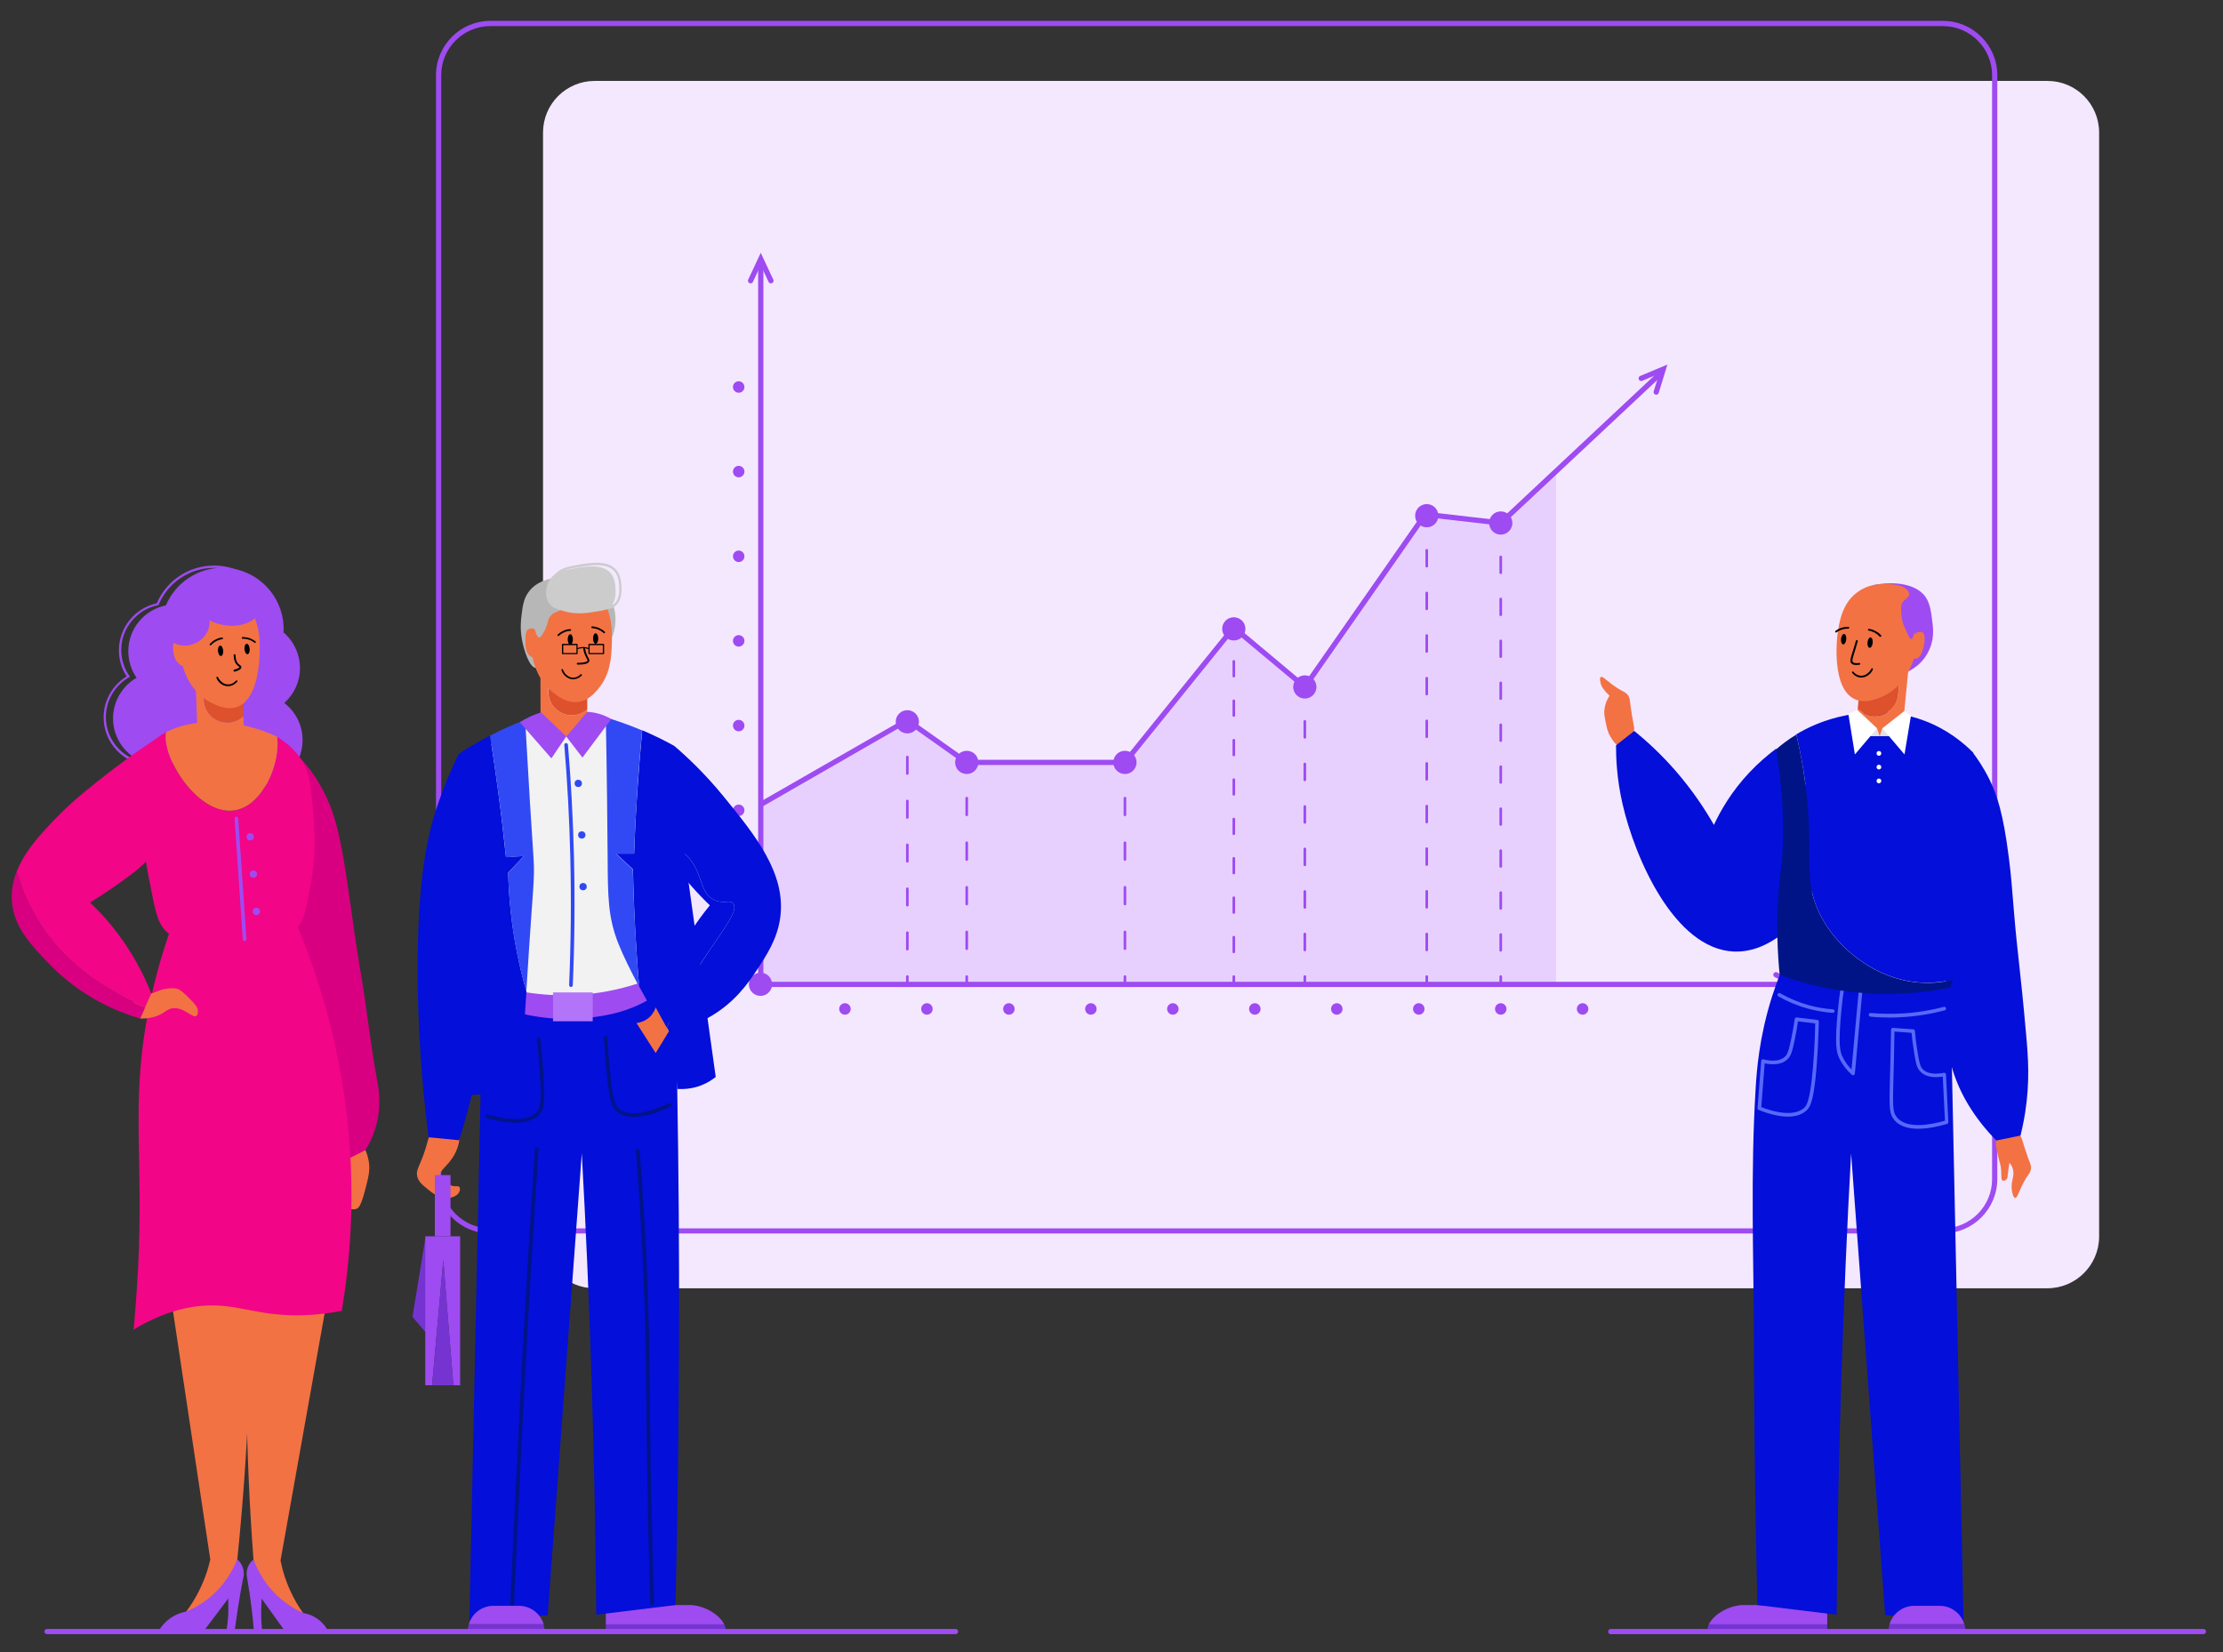 <?xml version="1.0" encoding="utf-8"?>
<!-- Generator: Adobe Illustrator 25.2.1, SVG Export Plug-In . SVG Version: 6.00 Build 0)  -->
<svg version="1.1" id="Слой_1" xmlns="http://www.w3.org/2000/svg" xmlns:xlink="http://www.w3.org/1999/xlink" x="0px" y="0px"
	 viewBox="0 0 1703 1266" style="enable-background:new 0 0 1703 1266;" xml:space="preserve">
<rect x="0" y="0" width="1703" height="1266" fill="#333333" stroke="none"/>
<style type="text/css">
	.st0{clip-path:url(#SVGID_2_);fill:#F4E8FF;}
	.st1{clip-path:url(#SVGID_2_);fill:#FFFFFF;}
	.st2{fill:#9E4BF2;}
	.st3{fill:#FFFFFF;}
	.st4{fill:#040FD9;}
	.st5{fill:#FF4440;}
	.st6{fill:#FFB140;}
	.st7{fill:#00B261;}
	.st8{fill:#7534D1;}
	.st9{fill:#001487;}
	.st10{fill:#F2F2F2;}
	.st11{fill:#DDDDDD;}
	.st12{fill:#F27244;}
	.st13{fill:#DD512C;}
	.st14{enable-background:new    ;}
	.st15{fill:#592AB5;}
	.st16{clip-path:url(#SVGID_4_);}
	.st17{fill:#F20587;}
	.st18{fill:#C1007C;}
	.st19{fill:#5868F9;}
	.st20{fill:#D80081;}
	.st21{fill:#B275F9;}
	.st22{fill:#D3D3D3;}
	.st23{fill:#3149F4;}
	.st24{fill:#E2E2E2;}
	.st25{fill:#F4E8FF;}
	.st26{fill:none;}
	.st27{fill:#E4D2F9;}
	.st28{fill:#AE6BFC;}
	.st29{fill:#CCCCCC;}
	.st30{clip-path:url(#SVGID_6_);}
	.st31{clip-path:url(#SVGID_8_);}
	.st32{clip-path:url(#SVGID_10_);}
	.st33{clip-path:url(#SVGID_12_);}
	.st34{clip-path:url(#SVGID_14_);}
	.st35{clip-path:url(#SVGID_16_);}
	.st36{clip-path:url(#SVGID_18_);}
	.st37{clip-path:url(#SVGID_20_);}
	.st38{clip-path:url(#SVGID_22_);}
	.st39{fill:none;stroke:#9E4BF2;stroke-width:4;stroke-linecap:round;stroke-miterlimit:10;}
	.st40{opacity:0.15;fill:#9E4BF2;}
	.st41{fill:#B7B7B7;}
</style>
<g id="_x31__-_Scene">
	<g id="board">
		<g>
			<path class="st25" d="M1568.4,987H455.6c-21.9,0-39.6-17.7-39.6-39.6V101.6c0-21.9,17.7-39.6,39.6-39.6h1112.9
				c21.9,0,39.6,17.7,39.6,39.6v845.9C1608,969.3,1590.3,987,1568.4,987z"/>
			<path class="st2" d="M1488.4,945H375.6c-22.9,0-41.6-18.7-41.6-41.6V57.6c0-22.9,18.7-41.6,41.6-41.6h1112.9
				c22.9,0,41.6,18.7,41.6,41.6v845.9C1530,926.3,1511.3,945,1488.4,945z M375.6,20C354.9,20,338,36.9,338,57.6v845.9
				c0,20.7,16.9,37.6,37.6,37.6h1112.9c20.7,0,37.6-16.9,37.6-37.6V57.6c0-20.7-16.9-37.6-37.6-37.6H375.6z"/>
		</g>
		<g>
			<polygon class="st2" points="1373.1,756.2 580.8,756.2 580.8,198.4 584.8,198.4 584.8,752.2 1373.1,752.2 			"/>
			<polyline class="st39" points="575,215.1 582.8,198.4 590.6,215.1 			"/>
			<polyline class="st39" points="1360.5,746.8 1377,754.9 1360.2,762.3 			"/>
			<polyline class="st39" points="1257.3,289.9 1274.2,282.8 1268.8,300.4 			"/>
			<polygon class="st2" points="583.8,618.1 581.8,614.6 695.2,549.5 741.3,582.1 860.8,582.1 944.9,477.9 999.2,523.4 
				1090.9,391.9 1149,398.6 1270.6,284.7 1273.3,287.7 1150.4,402.8 1092.8,396.2 1000,529.2 945.4,483.6 862.7,586.1 740,586.1 
				694.9,554.2 			"/>
			<path class="st40" d="M582.8,616.3c37.4-21.5,74.8-43,112.3-64.5l45.6,32.2h121.2l83.4-103.4l54.5,45.6
				c30.8-44.1,61.5-88.2,92.3-132.3c19.3,2.2,38.5,4.4,57.8,6.7c14.1-13,28.2-25.9,42.2-38.9c0,130.8,0,261.6,0,392.4
				c-203,0-406.1,0-609.1,0C582.8,708.2,582.8,662.3,582.8,616.3z"/>
			<circle class="st2" cx="695.1" cy="553" r="8.9"/>
			<circle class="st2" cx="740.6" cy="584.1" r="8.9"/>
			<circle class="st2" cx="582.6" cy="754.1" r="8.9"/>
			<g>
				<circle class="st2" cx="565.9" cy="685.6" r="4.4"/>
				<circle class="st2" cx="565.9" cy="620.8" r="4.4"/>
				<circle class="st2" cx="565.9" cy="555.9" r="4.4"/>
				<circle class="st2" cx="565.9" cy="491" r="4.4"/>
				<circle class="st2" cx="565.9" cy="426.2" r="4.4"/>
				<circle class="st2" cx="565.9" cy="361.3" r="4.4"/>
				<circle class="st2" cx="565.9" cy="296.5" r="4.4"/>
			</g>
			<g>
				<circle class="st2" cx="1024.1" cy="773" r="4.4"/>
				<circle class="st2" cx="1086.9" cy="773" r="4.4"/>
				<circle class="st2" cx="1149.7" cy="773" r="4.4"/>
				<circle class="st2" cx="1212.4" cy="773" r="4.4"/>
				<circle class="st2" cx="961.3" cy="773" r="4.4"/>
				<circle class="st2" cx="898.5" cy="773" r="4.4"/>
				<circle class="st2" cx="835.7" cy="773" r="4.4"/>
				<circle class="st2" cx="772.9" cy="773" r="4.4"/>
				<circle class="st2" cx="710.1" cy="773" r="4.4"/>
				<circle class="st2" cx="647.3" cy="773" r="4.4"/>
			</g>
			<circle class="st2" cx="861.8" cy="584.1" r="8.9"/>
			<circle class="st2" cx="945.2" cy="481.8" r="8.9"/>
			<circle class="st2" cx="999.6" cy="526.3" r="8.9"/>
			<circle class="st2" cx="1093" cy="395.1" r="8.9"/>
			<circle class="st2" cx="1149.7" cy="400.7" r="8.9"/>
			<g>
				<path class="st2" d="M695.1,560c-0.6,0-1-0.4-1-1v-6c0-0.6,0.4-1,1-1s1,0.4,1,1v6C696.1,559.5,695.6,560,695.1,560z"/>
				<path class="st2" d="M695.1,728.2c-0.6,0-1-0.4-1-1v-12.6c0-0.6,0.4-1,1-1s1,0.4,1,1v12.6C696.1,727.7,695.6,728.2,695.1,728.2z
					 M695.1,694.5c-0.6,0-1-0.4-1-1v-12.6c0-0.6,0.4-1,1-1s1,0.4,1,1v12.6C696.1,694.1,695.6,694.5,695.1,694.5z M695.1,660.9
					c-0.6,0-1-0.4-1-1v-12.6c0-0.6,0.4-1,1-1s1,0.4,1,1v12.6C696.1,660.4,695.6,660.9,695.1,660.9z M695.1,627.3c-0.6,0-1-0.4-1-1
					v-12.6c0-0.6,0.4-1,1-1s1,0.4,1,1v12.6C696.1,626.8,695.6,627.3,695.1,627.3z M695.1,593.6c-0.6,0-1-0.4-1-1V580
					c0-0.6,0.4-1,1-1s1,0.4,1,1v12.6C696.1,593.2,695.6,593.6,695.1,593.6z"/>
				<path class="st2" d="M695.1,755.2c-0.6,0-1-0.4-1-1v-6c0-0.6,0.4-1,1-1s1,0.4,1,1v6C696.1,754.7,695.6,755.2,695.1,755.2z"/>
			</g>
			<g>
				<path class="st2" d="M740.6,591.1c-0.6,0-1-0.4-1-1v-6c0-0.6,0.4-1,1-1s1,0.4,1,1v6C741.6,590.7,741.2,591.1,740.6,591.1z"/>
				<path class="st2" d="M740.6,727.8c-0.6,0-1-0.4-1-1V714c0-0.6,0.4-1,1-1s1,0.4,1,1v12.8C741.6,727.4,741.2,727.8,740.6,727.8z
					 M740.6,693.6c-0.6,0-1-0.4-1-1v-12.8c0-0.6,0.4-1,1-1s1,0.4,1,1v12.8C741.6,693.2,741.2,693.6,740.6,693.6z M740.6,659.5
					c-0.6,0-1-0.4-1-1v-12.8c0-0.6,0.4-1,1-1s1,0.4,1,1v12.8C741.6,659,741.2,659.5,740.6,659.5z M740.6,625.3c-0.6,0-1-0.4-1-1
					v-12.8c0-0.6,0.4-1,1-1s1,0.4,1,1v12.8C741.6,624.8,741.2,625.3,740.6,625.3z"/>
				<path class="st2" d="M740.6,755.2c-0.6,0-1-0.4-1-1v-6c0-0.6,0.4-1,1-1s1,0.4,1,1v6C741.6,754.7,741.2,755.2,740.6,755.2z"/>
			</g>
			<g>
				<path class="st2" d="M861.8,591.1c-0.6,0-1-0.4-1-1v-6c0-0.6,0.4-1,1-1s1,0.4,1,1v6C862.8,590.7,862.3,591.1,861.8,591.1z"/>
				<path class="st2" d="M861.8,727.8c-0.6,0-1-0.4-1-1V714c0-0.6,0.4-1,1-1s1,0.4,1,1v12.8C862.8,727.4,862.3,727.8,861.8,727.8z
					 M861.8,693.6c-0.6,0-1-0.4-1-1v-12.8c0-0.6,0.4-1,1-1s1,0.4,1,1v12.8C862.8,693.2,862.3,693.6,861.8,693.6z M861.8,659.5
					c-0.6,0-1-0.4-1-1v-12.8c0-0.6,0.4-1,1-1s1,0.4,1,1v12.8C862.8,659,862.3,659.5,861.8,659.5z M861.8,625.3c-0.6,0-1-0.4-1-1
					v-12.8c0-0.6,0.4-1,1-1s1,0.4,1,1v12.8C862.8,624.8,862.3,625.3,861.8,625.3z"/>
				<path class="st2" d="M861.8,755.2c-0.6,0-1-0.4-1-1v-6c0-0.6,0.4-1,1-1s1,0.4,1,1v6C862.8,754.7,862.3,755.2,861.8,755.2z"/>
			</g>
			<g>
				<path class="st2" d="M945.2,488.8c-0.6,0-1-0.4-1-1v-6c0-0.6,0.4-1,1-1s1,0.4,1,1v6C946.2,488.4,945.7,488.8,945.2,488.8z"/>
				<path class="st2" d="M945.2,730.3c-0.6,0-1-0.4-1-1V718c0-0.6,0.4-1,1-1s1,0.4,1,1v11.3C946.2,729.9,945.7,730.3,945.2,730.3z
					 M945.2,700.1c-0.6,0-1-0.4-1-1v-11.3c0-0.6,0.4-1,1-1s1,0.4,1,1v11.3C946.2,699.7,945.7,700.1,945.2,700.1z M945.2,669.9
					c-0.6,0-1-0.4-1-1v-11.3c0-0.6,0.4-1,1-1s1,0.4,1,1v11.3C946.2,669.5,945.7,669.9,945.2,669.9z M945.2,639.8c-0.6,0-1-0.4-1-1
					v-11.3c0-0.6,0.4-1,1-1s1,0.4,1,1v11.3C946.2,639.3,945.7,639.8,945.2,639.8z M945.2,609.6c-0.6,0-1-0.4-1-1v-11.3
					c0-0.6,0.4-1,1-1s1,0.4,1,1v11.3C946.2,609.1,945.7,609.6,945.2,609.6z M945.2,579.4c-0.6,0-1-0.4-1-1v-11.3c0-0.6,0.4-1,1-1
					s1,0.4,1,1v11.3C946.2,578.9,945.7,579.4,945.2,579.4z M945.2,549.2c-0.6,0-1-0.4-1-1v-11.3c0-0.6,0.4-1,1-1s1,0.4,1,1v11.3
					C946.2,548.8,945.7,549.2,945.2,549.2z M945.2,519c-0.6,0-1-0.4-1-1v-11.3c0-0.6,0.4-1,1-1s1,0.4,1,1V518
					C946.2,518.6,945.7,519,945.2,519z"/>
				<path class="st2" d="M945.2,755.2c-0.6,0-1-0.4-1-1v-6c0-0.6,0.4-1,1-1s1,0.4,1,1v6C946.2,754.7,945.7,755.2,945.2,755.2z"/>
			</g>
			<g>
				<path class="st2" d="M999.6,533.3c-0.6,0-1-0.4-1-1v-6c0-0.6,0.4-1,1-1s1,0.4,1,1v6C1000.6,532.9,1000.2,533.3,999.6,533.3z"/>
				<path class="st2" d="M999.6,728.8c-0.6,0-1-0.4-1-1v-12.2c0-0.6,0.4-1,1-1s1,0.4,1,1v12.2
					C1000.6,728.4,1000.2,728.8,999.6,728.8z M999.6,696.2c-0.6,0-1-0.4-1-1V683c0-0.6,0.4-1,1-1s1,0.4,1,1v12.2
					C1000.6,695.8,1000.2,696.2,999.6,696.2z M999.6,663.6c-0.6,0-1-0.4-1-1v-12.2c0-0.6,0.4-1,1-1s1,0.4,1,1v12.2
					C1000.6,663.2,1000.2,663.6,999.6,663.6z M999.6,631.1c-0.6,0-1-0.4-1-1v-12.2c0-0.6,0.4-1,1-1s1,0.4,1,1v12.2
					C1000.6,630.6,1000.2,631.1,999.6,631.1z M999.6,598.5c-0.6,0-1-0.4-1-1v-12.2c0-0.6,0.4-1,1-1s1,0.4,1,1v12.2
					C1000.6,598,1000.2,598.5,999.6,598.5z M999.6,565.9c-0.6,0-1-0.4-1-1v-12.2c0-0.6,0.4-1,1-1s1,0.4,1,1v12.2
					C1000.6,565.4,1000.2,565.9,999.6,565.9z"/>
				<path class="st2" d="M999.6,755.2c-0.6,0-1-0.4-1-1v-6c0-0.6,0.4-1,1-1s1,0.4,1,1v6C1000.6,754.7,1000.2,755.2,999.6,755.2z"/>
			</g>
			<g>
				<path class="st2" d="M1093,402.1c-0.6,0-1-0.4-1-1v-6c0-0.6,0.4-1,1-1s1,0.4,1,1v6C1094,401.7,1093.5,402.1,1093,402.1z"/>
				<path class="st2" d="M1093,728.8c-0.6,0-1-0.4-1-1v-12.2c0-0.6,0.4-1,1-1s1,0.4,1,1v12.2C1094,728.3,1093.5,728.8,1093,728.8z
					 M1093,696.1c-0.6,0-1-0.4-1-1v-12.2c0-0.6,0.4-1,1-1s1,0.4,1,1v12.2C1094,695.7,1093.5,696.1,1093,696.1z M1093,663.4
					c-0.6,0-1-0.4-1-1v-12.2c0-0.6,0.4-1,1-1s1,0.4,1,1v12.2C1094,663,1093.5,663.4,1093,663.4z M1093,630.8c-0.6,0-1-0.4-1-1v-12.2
					c0-0.6,0.4-1,1-1s1,0.4,1,1v12.2C1094,630.3,1093.5,630.8,1093,630.8z M1093,598.1c-0.6,0-1-0.4-1-1v-12.2c0-0.6,0.4-1,1-1
					s1,0.4,1,1v12.2C1094,597.7,1093.5,598.1,1093,598.1z M1093,565.5c-0.6,0-1-0.4-1-1v-12.2c0-0.6,0.4-1,1-1s1,0.4,1,1v12.2
					C1094,565,1093.5,565.5,1093,565.5z M1093,532.8c-0.6,0-1-0.4-1-1v-12.2c0-0.6,0.4-1,1-1s1,0.4,1,1v12.2
					C1094,532.3,1093.5,532.8,1093,532.8z M1093,500.1c-0.6,0-1-0.4-1-1v-12.2c0-0.6,0.4-1,1-1s1,0.4,1,1v12.2
					C1094,499.7,1093.5,500.1,1093,500.1z M1093,467.5c-0.6,0-1-0.4-1-1v-12.2c0-0.6,0.4-1,1-1s1,0.4,1,1v12.2
					C1094,467,1093.5,467.5,1093,467.5z M1093,434.8c-0.6,0-1-0.4-1-1v-12.2c0-0.6,0.4-1,1-1s1,0.4,1,1v12.2
					C1094,434.4,1093.5,434.8,1093,434.8z"/>
				<path class="st2" d="M1093,755.2c-0.6,0-1-0.4-1-1v-6c0-0.6,0.4-1,1-1s1,0.4,1,1v6C1094,754.7,1093.5,755.2,1093,755.2z"/>
			</g>
			<g>
				<path class="st2" d="M1149.7,407.7c-0.6,0-1-0.4-1-1v-6c0-0.6,0.4-1,1-1s1,0.4,1,1v6C1150.7,407.3,1150.2,407.7,1149.7,407.7z"
					/>
				<path class="st2" d="M1149.7,729.1c-0.6,0-1-0.4-1-1V716c0-0.6,0.4-1,1-1s1,0.4,1,1v12.1
					C1150.7,728.6,1150.2,729.1,1149.7,729.1z M1149.7,697c-0.6,0-1-0.4-1-1v-12.1c0-0.6,0.4-1,1-1s1,0.4,1,1V696
					C1150.7,696.5,1150.2,697,1149.7,697z M1149.7,664.8c-0.6,0-1-0.4-1-1v-12.1c0-0.6,0.4-1,1-1s1,0.4,1,1v12.1
					C1150.7,664.4,1150.2,664.8,1149.7,664.8z M1149.7,632.7c-0.6,0-1-0.4-1-1v-12.1c0-0.6,0.4-1,1-1s1,0.4,1,1v12.1
					C1150.7,632.2,1150.2,632.7,1149.7,632.7z M1149.7,600.5c-0.6,0-1-0.4-1-1v-12.1c0-0.6,0.4-1,1-1s1,0.4,1,1v12.1
					C1150.7,600.1,1150.2,600.5,1149.7,600.5z M1149.7,568.4c-0.6,0-1-0.4-1-1v-12.1c0-0.6,0.4-1,1-1s1,0.4,1,1v12.1
					C1150.7,567.9,1150.2,568.4,1149.7,568.4z M1149.7,536.3c-0.6,0-1-0.4-1-1v-12.1c0-0.6,0.4-1,1-1s1,0.4,1,1v12.1
					C1150.7,535.8,1150.2,536.3,1149.7,536.3z M1149.7,504.1c-0.6,0-1-0.4-1-1v-12.1c0-0.6,0.4-1,1-1s1,0.4,1,1v12.1
					C1150.7,503.7,1150.2,504.1,1149.7,504.1z M1149.7,472c-0.6,0-1-0.4-1-1v-12.1c0-0.6,0.4-1,1-1s1,0.4,1,1V471
					C1150.7,471.5,1150.2,472,1149.7,472z M1149.7,439.8c-0.6,0-1-0.4-1-1v-12.1c0-0.6,0.4-1,1-1s1,0.4,1,1v12.1
					C1150.7,439.4,1150.2,439.8,1149.7,439.8z"/>
				<path class="st2" d="M1149.7,755.2c-0.6,0-1-0.4-1-1v-6c0-0.6,0.4-1,1-1s1,0.4,1,1v6C1150.7,754.7,1150.2,755.2,1149.7,755.2z"
					/>
			</g>
		</g>
	</g>
	<g id="_x32__2_">
		<path class="st12" d="M280,881.2c0.9,2.1,2,5.3,2.6,9.2c1,6.6-0.4,11.8-3.1,22.1c-3,11.3-4.7,13.1-6.6,13.7c-2,0.7-4.5,0.3-6.4-1
			c-8.2-5.6,1.7-23.3-3.1-39.6c-0.3-1-1-3.1,0.1-4.6C265.7,877.6,274.3,879.5,280,881.2z"/>
		<path class="st2" d="M104.6,519.3c-4-5.9-6.4-13.1-6.3-20.8c0.2-17.2,12.5-31.4,28.8-34.7c7.2-17.1,24.2-29,43.9-28.8
			c25.9,0.4,46.6,21.7,46.3,47.6c0,0.6,0,1.2-0.1,1.9c7.8,6.7,12.7,16.7,12.6,27.8c-0.1,10.5-4.8,19.8-12,26.3
			c8.7,6.7,14.2,17.2,14,29c-0.3,19.8-16.6,35.7-36.4,35.4c-13.9-0.2-25.8-8.2-31.6-19.8c-6.6-0.2-12.8-2.2-18-5.5
			c-6.4,5.5-14.7,8.7-23.8,8.6c-19.8-0.3-35.7-16.6-35.4-36.4C86.8,536.8,94,525.4,104.6,519.3z"/>
		<path class="st2" d="M189.5,603c20.1,0,36.5-16.2,36.8-36.3c0.2-11.4-4.8-21.9-13.5-29c7.2-6.8,11.4-16.3,11.5-26.2
			c0.1-10.8-4.4-21-12.5-28.2c0-0.5,0-1,0.1-1.5c0.2-12.8-4.6-24.9-13.6-34c-8.9-9.2-20.9-14.3-33.6-14.5
			c-19.5-0.3-36.9,11.1-44.6,28.9c-16.6,3.6-28.8,18.4-29,35.5c-0.1,7.3,1.9,14.4,5.9,20.5c-10.7,6.6-17.5,18.3-17.6,30.9
			c-0.3,20.3,16,37,36.3,37.3c0.2,0,0.3,0,0.5,0c8.5,0,16.8-3,23.4-8.4c5.2,3.2,11.2,5,17.4,5.2c6.3,12,18.6,19.6,32.1,19.8
			C189.2,603,189.3,603,189.5,603z M164,435.1c0.2,0,0.4,0,0.6,0c12.3,0.2,23.8,5.1,32.4,13.9c8.6,8.8,13.2,20.4,13,32.7
			c0,0.6,0,1.2-0.1,1.8l0,0.5l0.3,0.3c7.9,6.8,12.4,16.6,12.2,27.1c-0.1,9.8-4.4,19.1-11.7,25.6l-0.8,0.7l0.9,0.7
			c8.8,6.8,13.8,17.1,13.7,28.2c-0.3,19.1-15.9,34.5-35,34.5c-0.2,0-0.3,0-0.5,0c-13.1-0.2-24.9-7.6-30.8-19.3l-0.2-0.5l-0.5,0
			c-6.3-0.2-12.3-2-17.6-5.3l-0.6-0.4l-0.5,0.4c-6.5,5.5-14.7,8.5-23.2,8.4c-19.3-0.3-34.8-16.2-34.5-35.5
			c0.2-12.3,6.9-23.7,17.6-29.9l0.9-0.5l-0.6-0.8c-4.1-6-6.2-13-6.1-20.2c0.2-16.3,12-30.6,28-33.8l0.5-0.1l0.2-0.4
			C128.8,446.1,145.4,435.1,164,435.1z"/>
		<g>
			<g>
				<path class="st12" d="M131.6,998.4c9.8,65.5,19.7,131,29.5,196.5c-1.7,7.5-4.8,17.1-10.5,27.5c-3.5,6.4-7.3,11.7-10.8,16
					c5.3-1.4,20.4-6.1,31.6-20.7c6.7-8.7,9.3-17.5,10.4-22.9c4.3-42.3,7.6-87.2,9.2-134.3c1-28.5,1.3-56.1,1.1-82.8
					C171.9,984.5,151.8,991.4,131.6,998.4z"/>
				<path class="st2" d="M181.8,1194.7c-3,7.3-9.6,20.5-23.4,31c-5.6,4.2-11.1,7.1-15.8,9c-3,0.6-9.2,2.2-14.8,7.2
					c-3.3,2.9-5.3,5.9-6.6,8.2c11.5,0,23.1-0.1,34.6-0.1c10.1-13.5,20.3-26.9,30.4-40.4c0.4-1.3,1.4-5.6-0.8-10.1
					C184.3,1197.1,182.8,1195.6,181.8,1194.7z"/>
				<path class="st2" d="M186.2,1209.5c-1.4,7.4-2.8,15.1-4,23c-0.9,5.9-1.7,11.8-2.5,17.5c-2.1,0-4.3,0-6.4,0c1-5,1.3-9.1,1.5-12
					c0.2-3.6,0.1-5.3,0.1-7.4c0-9.7-0.4-10.3,0.2-12C175.9,1215.9,178.4,1212.3,186.2,1209.5z"/>
			</g>
			<g>
				<path class="st12" d="M249.8,1000c-11.6,65.2-23.3,130.4-34.9,195.6c1.5,7.5,4.3,17.3,9.7,27.7c3.3,6.5,7,11.9,10.4,16.3
					c-5.3-1.5-20.2-6.7-31-21.6c-6.4-8.9-8.8-17.8-9.8-23.1c-3.2-42.5-5.2-87.4-5.5-134.5c-0.2-28.5,0.2-56.1,1.1-82.8
					C209.8,985,229.8,992.5,249.8,1000z"/>
				<path class="st2" d="M194.2,1194.8c2.8,7.4,9,20.7,22.6,31.6c5.5,4.4,10.9,7.4,15.5,9.4c2.9,0.5,9.3,2.1,14.6,7.6
					c2.2,2.2,3.6,4.6,4.6,6.4c-11,0-22.1,0-33.1,0c-9.7-13.5-19.3-26.9-29-40.4c-0.3-1.3-1.2-5.7,1.1-10.1
					C191.6,1197.2,193.1,1195.7,194.2,1194.8z"/>
				<path class="st2" d="M189.4,1209.5c1.3,7.3,2.4,15,3.4,23.1c0.7,5.9,1.3,11.7,1.7,17.3c2.1,0,4.3,0,6.4,0
					c-0.6-4.8-0.8-8.8-0.8-11.7c-0.1-3.7,0.1-5.6,0.1-7.4c0.3-9.7,0.7-10.2,0.2-12C199.5,1216.2,197.2,1212.6,189.4,1209.5z"/>
			</g>
		</g>
		<path class="st20" d="M228,578.6c3.3,3.4,8.4,9,13.6,16.8c0.3,0.5,7.7,11.7,12.5,25c10.3,28.2,14.3,79.3,22.2,124.6
			c4.8,27.6,7.5,55.5,12.7,83c0.9,5,3.4,17.8-0.5,33.1c-2.2,8.9-5.8,15.7-8.6,20.1c-5.2,2.6-10.4,5.2-15.6,7.9
			c-2.8-3.9-6.8-9.9-11-17.5c-32.7-58.7-24.5-118.1-34.5-161.5c-0.7-3.1-3.3-14.1-4.8-29.3c-0.5-5.1-0.9-10.7-1-16.8
			C212.3,627.7,220.7,598,228,578.6z"/>
		<path class="st17" d="M129.5,715.3c-13.1,38.1-18.2,69.4-20.6,89.9c-7.1,62.4,2.9,102.6-5.5,201.5c-0.4,5.2-0.8,9.4-1.1,12
			c26.8-16.2,48.5-19.1,63.8-18.5c20.8,0.8,35.9,8.5,67.1,7.4c12-0.4,21.9-2,28.6-3.3c6.1-35.9,10.6-85,4.7-142.6
			c-6.5-64.1-23.5-115.8-38.4-151.5C195.2,711.9,162.3,713.6,129.5,715.3z"/>
		<g>
			<path class="st17" d="M106.1,591.8c0.9-8.9,4.7-15.2,5.5-16.6c4.5-7.4,10.8-11.7,15.7-14.3c-4,19.1,24.9,64.9,52.9,59.9
				c21.3-3.8,34.7-35.7,32.2-56.1c0,0,0,0,0-0.1c1,0.6,1.9,1.2,2.9,1.9c3.9,2.7,10.9,7.7,16.3,16.8c4.9,8.3,6.1,16,7,25
				c2.4,23.5,4.5,43.3-1,71.8c-3.2,16.7-4.8,25.1-9.6,30.2c-10.8,11.5-28.4,11.4-63.7,11.1c-25.7-0.2-31.3-3.2-34.9-6
				c-8.2-6.4-10.1-15.2-14.2-37c0,0-8.1-35.5-9.4-81C105.9,596.3,105.8,594.3,106.1,591.8z"/>
			<path class="st12" d="M180.2,620.8c-28,5-56.9-40.8-52.9-59.9c1.8-0.9,4.3-2.1,7.3-3.2c0,0,4.7-1.7,10.1-2.8
				c14.2-2.8,30.2-1.1,30.2-1.1c15.4,1.7,28.1,6.3,37.4,10.6c0,0,0,0,0,0.1C214.9,585,201.5,617,180.2,620.8z"/>
		</g>
		<path class="st12" d="M115.9,761.1c5.3-1.4,6.1-2.8,11.1-3.5c3.2-0.5,6-0.9,9.2,0.1c2.4,0.8,5,3.3,10,8.4c4,4,5.3,5.9,5.4,8.4
			c0,1.1,0.1,2.8-1,3.7c-2.9,2.4-8.9-6.2-17.4-5.8c-6.1,0.3-7.2,5-16.7,7.1c-3.8,0.9-7,0.9-9.2,0.8c-6.2-10.5-5.9-14.8-4.4-16.6
			C104.8,761.5,107.8,763.4,115.9,761.1z"/>
		<path class="st2" d="M187.4,721.1C187.4,721.1,187.5,721.1,187.4,721.1c0.9-0.1,1.4-0.7,1.4-1.5l-6.3-92.6
			c-0.1-0.8-0.7-1.3-1.5-1.3c-0.8,0.1-1.3,0.7-1.3,1.5l6.3,92.6C186.1,720.6,186.7,721.1,187.4,721.1z"/>
		<circle class="st2" cx="191.7" cy="641.1" r="2.8"/>
		<circle class="st2" cx="194.1" cy="669.7" r="2.8"/>
		<circle class="st2" cx="196.4" cy="698.3" r="2.8"/>
		<g>
			<path class="st17" d="M29.7,706.1c-8.9-14.3-14-27.9-16.9-38.4c4.2-10.7,11.6-20.9,20.6-30.8c8.5-9.4,16.2-17.5,30.3-29.3
				c13.6-11.3,32.6-26.2,57.1-42.5c5.1,41.2,2.5,71.4,0.9,76c-2.2,6.5-5.2,12.4-5.2,12.4c0,0,0,0,0,0c-4.2,7.1-9.4,11.7-20.1,19.5
				c-7.1,5.2-16.3,11.6-27.4,18.5c5.6,5.3,11.5,11.5,17.2,18.6c14.7,18.2,23.9,36.4,29.7,51c-1.6,3.6-3.2,7.2-4.8,10.7
				c-9.4-3.9-17.1-8-23.3-11.6C74.7,752.5,49,737,29.7,706.1z"/>
			<path class="st20" d="M37.1,737.9C23.6,723.8,11,710.6,9.2,691.5c-0.8-8.3,0.6-16.2,3.6-23.8c2.9,10.5,8,24.1,16.9,38.4
				c19.3,30.9,45,46.4,58.2,54.2c6.2,3.6,13.9,7.7,23.3,11.6c-1.3,2.8-2.5,5.7-3.8,8.5C91.3,775.6,62.4,764.5,37.1,737.9z"/>
		</g>
		<g>
			<g>
				<path class="st12" d="M156.3,536.4l-1.3-33.7c-3.5,3.4-5.6,8.2-5.4,13.5l1.6,42.2c0.4,9.8,8.7,17.5,18.5,17.1
					c9.8-0.4,17.5-8.7,17.1-18.5l-0.3-8.5c-3,3-7.1,4.8-11.7,5C165,553.9,156.7,546.2,156.3,536.4z"/>
				<path class="st13" d="M166.7,497.7c-4.6,0.2-8.7,2.1-11.7,5l1.3,33.7c0.4,9.8,8.7,17.5,18.5,17.1c4.6-0.2,8.7-2.1,11.7-5
					l-1.3-33.7C184.8,504.9,176.5,497.3,166.7,497.7z"/>
			</g>
			<path class="st12" d="M168.3,451c-8.3,0.1-14.7,7.1-17.8,10.5c-11.3,12.4-10.6,28.1-10.4,31.7c-0.3-2-1.4-3.4-2.8-3.7
				c-1.3-0.3-2.5,0.7-2.8,0.9c-2.4,2-2,6.1-1.8,8.3c0.2,1.7,0.6,6.6,4.6,10.1c1.1,0.9,2.1,1.5,2.8,1.8c1,3.6,5.7,19.5,21.2,27.5
				c4.1,2.1,12,6.2,19.8,3.7c15.1-4.8,18.1-30,17.9-47.7C198.9,470.2,185.1,450.8,168.3,451z"/>
			<ellipse transform="matrix(0.997 -8.283317e-02 8.283317e-02 0.997 -40.703 15.704)" cx="168.9" cy="498.4" rx="2" ry="4"/>
			<ellipse transform="matrix(0.997 -8.283317e-02 8.283317e-02 0.997 -40.514 17.383)" cx="189.2" cy="497" rx="2" ry="4"/>
			<path d="M161.3,494.4c-0.2,0-0.4,0-0.5-0.2c-0.3-0.2-0.3-0.7,0-0.9c1.1-1.2,2.4-2.3,3.9-3.1c1.7-0.9,3.5-1.6,5.4-1.8
				c0.4,0,0.7,0.2,0.7,0.6c0.1,0.4-0.2,0.7-0.6,0.7c-1.7,0.3-3.4,0.8-4.9,1.7c-1.3,0.7-2.5,1.7-3.6,2.8
				C161.6,494.3,161.5,494.4,161.3,494.4z"/>
			<path d="M195.5,492.5c-0.2,0-0.3,0-0.5-0.1c-1.2-0.9-2.5-1.7-4-2.2c-1.7-0.6-3.4-0.9-5.1-0.8c-0.4,0-0.7-0.3-0.7-0.6
				c0-0.4,0.2-0.7,0.6-0.7c1.9,0,3.8,0.3,5.6,0.9c1.6,0.6,3,1.4,4.4,2.4c0.3,0.2,0.3,0.6,0.1,0.9
				C195.8,492.4,195.7,492.5,195.5,492.5z"/>
			<path d="M175.3,525.7c-0.2,0-0.4,0-0.5,0c-2.7,0.1-5.4-1.2-7.4-3.6c-0.7-0.8-1.2-1.7-1.6-2.7c-0.1-0.3,0-0.7,0.4-0.9
				c0.3-0.1,0.7,0,0.9,0.4c0.4,0.9,0.8,1.7,1.4,2.3c1.8,2.1,4,3.2,6.4,3.2c3.3-0.1,5.3-2.3,5.9-2.9c0.2-0.3,0.7-0.3,0.9-0.1
				c0.3,0.2,0.3,0.6,0.1,0.9C181,523.1,178.8,525.4,175.3,525.7z"/>
			<path d="M179.6,514.6c0.1,0,0.1,0,0.2,0c3.6-1,5.1-2.1,5.1-3.4c0-0.9-0.7-1.4-1.4-1.9c-0.2-0.2-0.5-0.3-0.7-0.5
				c-1.5-1.3-2.3-3.6-2.4-6.9c0-0.4-0.3-0.7-0.7-0.7c0,0,0,0,0,0c-0.4,0-0.7,0.3-0.7,0.7c0.1,3.7,1.1,6.3,2.9,7.9
				c0.3,0.2,0.5,0.4,0.8,0.6c0.3,0.2,0.8,0.6,0.8,0.7c0,0-0.1,0.9-4.1,2c-0.4,0.1-0.6,0.5-0.5,0.9
				C179.1,514.4,179.3,514.6,179.6,514.6z"/>
			
				<ellipse transform="matrix(0.188 -0.982 0.982 0.188 -310.726 544.976)" class="st2" cx="174" cy="460.3" rx="18.4" ry="26.6"/>
			
				<ellipse transform="matrix(0.894 -0.449 0.449 0.894 -199.284 114.919)" class="st2" cx="142.8" cy="478" rx="17.9" ry="16.1"/>
		</g>
	</g>
	<g id="a_2_">
		<g>
			<path class="st2" d="M1399.8,1236.9c0-4-3.2-7.2-7.2-7.2h-57.3c-9.3,0-22.1,6.3-26.2,14.8h90.7V1236.9z"/>
			<path class="st8" d="M1399.8,1250v-5.5h-90.7c-0.8,1.8-1.3,3.6-1.3,5.5H1399.8z"/>
		</g>
		<path class="st12" d="M1251.8,559.8c0.4-2.7-0.2-3.3-1.6-11.9c-2-11.8-1.2-12.4-2.8-14.9c-2.3-3.5-3.8-2.2-12.5-8.7
			c-5-3.8-7.4-6.4-8.6-5.6c-1.3,0.8,0,5,0.3,6c0,0,0,0.1,0.1,0.2c0.4,1.3,1.8,3.8,6.3,8.1c-3.3,5.2-3.9,9.7-4,12
			c-0.1,2.6,0.3,4.5,1,8c0.9,4.6,1.6,8,3.8,11.5c1.7,2.8,4.7,7.7,8.7,7.7C1247.1,572.1,1251,565.3,1251.8,559.8z"/>
		<path class="st4" d="M1360.5,573.7c-6.4,4.8-13.4,10.8-20.5,18.3c-13.4,14.3-21.8,28.8-27,40c-6.9-12.1-16.3-26.3-29-41
			c-11.1-12.8-22.2-23-32-31c-4.7,3.7-9.3,7.3-14,11c0,9.2,0.5,25.5,5,45c9.6,41.8,39.8,110.8,85,113c16.8,0.8,29.4-7.9,34-11
			c34.7-23.8,40.9-81.1,20.4-118.5C1375.6,587.2,1366.9,578.8,1360.5,573.7z"/>
		<g>
			<path class="st12" d="M1547.4,869.6c1.6,2.2,1.4,3,4.1,11.2c3.7,11.3,4.7,11.5,4.4,14.5c-0.4,4.2-2.4,3.7-7.1,13.5
				c-2.7,5.7-3.6,9.1-5,9c-1.6-0.1-2.4-5-2.5-5.6c-1.2-7.3,2.4-10.8,0.7-16.6c-0.6-2.2-1.8-3.8-2.6-4.7c-0.7,4.4-1.2,7.7-1.4,10.1
				c0,0.6-0.1,1.8-1,2.7c-0.7,0.6-1.9,1.2-2.8,0.8c-1.6-0.8-0.6-4.4-1.4-10.2c-0.3-2.3-0.5-2-1.6-6.5c-1.6-6.9-2.4-10.3-2.1-13.9
				c0.2-3.1,0.6-9,4.2-10.9C1537.6,860.9,1544.2,865.2,1547.4,869.6z"/>
			<path class="st4" d="M1510.8,575.9c3.6,4.6,8.6,11.8,13.3,21.3c5.7,11.6,10.5,25.7,14.8,59.6c2,15.4,2.4,23.6,3.8,39.8
				c3,36.5,4.8,43.1,9.5,96.2c1.5,16.8,3,35.5-0.8,59.9c-1.2,7.4-2.6,13.4-3.5,17.3c-6.2,1.3-12.4,2.5-18.6,3.8
				c-14.5-14.9-31.2-37.2-36.6-67.1c-2.2-11.9-1.7-20.8-1.6-26.8c2.6-88.1-33.1-137.5-4.8-180.8
				C1490.1,593.4,1497.2,584.3,1510.8,575.9z"/>
		</g>
		<g>
			<path class="st4" d="M1395.2,702.3c13.5,25.4,35.8,37.6,41.4,40.5c5.8,3,19.1,9.6,37.7,10.1c8.5,0.2,15.9-0.9,21.8-2.3
				c1.6-4.5,3.1-9.1,4.5-13.8c17.6-58.5,17.5-113.9,11-160.2c-7.5-7.6-19.8-17.8-37.3-24.4c-27.2-10.3-50.8-6-60.3-4.1
				c-17,3.3-29.9,9.7-37.9,14.5c1.6,6.7,3.5,15.8,5.3,26.4C1391.8,652.3,1378.9,671.6,1395.2,702.3z"/>
			<path class="st9" d="M1364.4,665.1c-0.8,7.2-3.3,26.4-2.8,52.5c0.3,12.4,1.1,22.7,1.8,29.5c7.1,6,33.6,27.1,72.7,26.7
				c28.5-0.3,49.2-11.8,58-17.5c0.7-1.8,1.3-3.7,2-5.6c-5.9,1.4-13.3,2.6-21.8,2.3c-18.6-0.5-31.9-7.1-37.7-10.1
				c-5.6-2.9-27.9-15.1-41.4-40.5c-16.3-30.7-3.5-50-13.8-113.2c-1.7-10.7-3.7-19.7-5.3-26.4c-6.6,4-11.8,8.1-15.4,11.3
				C1367.4,616.3,1366.6,645.6,1364.4,665.1z"/>
		</g>
		<g>
			<g>
				<path class="st12" d="M1454.1,532.4l3.3-33.6c3.3,3.6,5.1,8.5,4.6,13.8l-4.1,42.1c-0.9,9.8-9.7,17-19.5,16s-17-9.7-16-19.5
					l0.8-8.5c2.9,3.1,6.8,5.2,11.4,5.7C1444.5,549.3,1453.2,542.2,1454.1,532.4z"/>
				<path class="st13" d="M1446,493.1c4.6,0.4,8.5,2.6,11.4,5.7l-3.3,33.6c-0.9,9.8-9.7,17-19.5,16c-4.6-0.4-8.5-2.6-11.4-5.7
					l3.3-33.6C1427.5,499.3,1436.2,492.1,1446,493.1z"/>
			</g>
			<path class="st2" d="M1457.8,515.5c4.4,0.1,11.3-5.8,12-6.4c1.1-1,6.3-5.6,9.2-13.8c2.7-7.7,2-14.3,1.2-20
				c-0.7-5.9-1.6-12.7-4.9-17.7c-6.6-9.8-23-12.9-40.5-9.2C1438.3,471.3,1446.2,515.1,1457.8,515.5z"/>
			<path class="st12" d="M1442.2,447.4c4.6-0.1,16.1-0.5,23,7.4c6.6,7.5,7,20.1,0.9,31.3c0.6-0.5,1.8-1.5,3.7-1.8
				c0.9-0.2,1.9-0.4,2.8,0c2.6,1.2,2,7.9,0.9,12c-0.6,2.2-2,7.5-5.5,8.3c-0.7,0.2-1.4,0.1-1.8,0c-1,3.3-6.8,21.8-24.7,29.3
				c-4.3,1.8-12.5,5.2-20.1,2c-18.7-7.9-14-47.3-13.8-49.1c1.2-9,3.2-25.1,16.3-33.8C1431.4,447.8,1439.5,447.5,1442.2,447.4z"/>
			<path class="st2" d="M1457.8,461.2c-1.8,2.5-1.5,5.2-1.1,10.4c0.4,5.1,2,8.5,5.2,15.1c0.6,1.2,1.5,3,2.4,2.9
				c0.9-0.1,1.3-2,1.9-3.5c1.7-4.6,5-5.1,7.4-8.3c3.5-4.9,2.1-13.1-0.9-18.4c-4.8-8.4-13.6-9.9-14.7-10.1c2.4,1.7,4.9,4.1,4.6,6.4
				C1462.1,457.9,1459.8,458.5,1457.8,461.2z"/>
			
				<ellipse transform="matrix(9.650586e-02 -0.995 0.995 9.650586e-02 805.038 1870.518)" cx="1432.8" cy="491.8" rx="4" ry="2"/>
			
				<ellipse transform="matrix(9.650586e-02 -0.995 0.995 9.650586e-02 789.312 1847.93)" cx="1412.5" cy="489.2" rx="4" ry="2"/>
			<path d="M1440.5,487.9c0.2,0,0.4,0,0.5-0.2c0.3-0.2,0.3-0.7,0.1-0.9c-1.1-1.3-2.4-2.3-3.9-3.1c-1.7-1-3.5-1.6-5.4-1.9
				c-0.4-0.1-0.7,0.2-0.8,0.5c-0.1,0.4,0.2,0.7,0.5,0.8c1.7,0.3,3.4,0.9,4.9,1.7c1.3,0.8,2.5,1.7,3.5,2.9
				C1440.2,487.8,1440.4,487.9,1440.5,487.9z"/>
			<path d="M1406.4,484.6c0.2,0,0.3,0,0.5-0.1c1.2-0.9,2.6-1.7,4-2.1c1.7-0.6,3.4-0.8,5.1-0.8c0.4,0,0.7-0.3,0.7-0.6
				c0-0.4-0.2-0.7-0.6-0.7c-1.9-0.1-3.8,0.2-5.6,0.8c-1.6,0.5-3.1,1.3-4.4,2.3c-0.3,0.2-0.3,0.6-0.1,0.9
				C1406,484.5,1406.2,484.6,1406.4,484.6z"/>
			<path d="M1425.1,519.1c0.2,0,0.4,0,0.5,0c2.7,0.1,5.4-1.2,7.5-3.5c0.7-0.8,1.3-1.7,1.7-2.7c0.1-0.3,0-0.7-0.3-0.9
				c-0.3-0.1-0.7,0-0.9,0.3c-0.4,0.9-0.9,1.6-1.5,2.3c-1.8,2.1-4.1,3.2-6.4,3.1c-3.3-0.1-5.3-2.3-5.8-3c-0.2-0.3-0.6-0.3-0.9-0.1
				c-0.3,0.2-0.3,0.6-0.1,0.9C1419.5,516.3,1421.6,518.7,1425.1,519.1z"/>
			<path d="M1422,509.5c-2.2,0-3.3-0.7-3.8-1.4c-1.2-1.5-0.6-3.3,0.9-8.2l0.4-1.2c0.8-2.6,1.6-5.3,2.3-7.8c0.1-0.4,0.5-0.6,0.9-0.5
				c0.4,0.1,0.6,0.5,0.5,0.9c-0.7,2.6-1.5,5.2-2.3,7.8l-0.4,1.2c-1.3,4.3-1.8,6-1.1,6.9c0.3,0.4,1.4,1.3,4.9,0.7
				c0.4-0.1,0.7,0.2,0.8,0.6c0.1,0.4-0.2,0.7-0.6,0.8C1423.4,509.4,1422.7,509.5,1422,509.5z"/>
		</g>
		<path class="st4" d="M1421,563c5.9,0.7,12.6,1.1,20,1c5.4-0.1,10.4-0.5,15-1c-4.3,4.7-8.6,9.4-12.9,14.2c-2.5,0-4.9,0-7.4,0
			C1430.8,572.4,1425.9,567.7,1421,563z"/>
		<g>
			<g>
				<path class="st24" d="M1442,558c-0.7,2-1.3,4-2,6c3.7,0,7.3,0,11,0C1448,562,1445,560,1442,558z"/>
				<path class="st3" d="M1464,548c-1.7,10-3.3,20-5,30c-5.7-6.7-11.3-13.3-17-20c5.6-4.4,11.2-8.7,16.7-13.1
					C1460.5,546,1462.2,547,1464,548z"/>
			</g>
			<g>
				<path class="st24" d="M1438,558c0.7,2,1.3,4,2,6c-3.7,0-7.3,0-11,0C1432,562,1435,560,1438,558z"/>
				<path class="st3" d="M1416,547c1.7,10.3,3.3,20.7,5,31c5.7-6.7,11.3-13.3,17-20c-5-4.7-10-9.3-15-14
					C1420.7,545,1418.3,546,1416,547z"/>
			</g>
		</g>
		<circle class="st3" cx="1439.4" cy="577.2" r="1.8"/>
		<circle class="st3" cx="1439.4" cy="587.7" r="1.8"/>
		<circle class="st3" cx="1439.4" cy="598.3" r="1.8"/>
		<path class="st4" d="M1494.2,765.1C1494.2,765.1,1494.2,765.1,1494.2,765.1c-0.1-2.8-0.1-5.6-0.2-8.5c-18.6,3.8-45.4,7.1-77.2,3.2
			c-21.3-2.6-39.3-7.7-53.4-12.9c-1.4,3.6-3.6,9.6-6,17c-9.8,31-11.6,56.4-12.4,69.5c-4.1,66.3-1.5,132-1.4,190.1
			c0,8.1,0.1,37.7,0.5,77.1c0.6,54.7,1.5,99.4,2.2,129.1c20.2,2.5,40.5,4.9,60.7,7.4c0.5-60.1,1.7-121.5,3.7-184.1
			c1.9-57.6,4.3-114,7.4-169.4c8.7,118,17.4,235.9,26.1,353.9c20,1.2,40,2.5,60,3.7C1500.9,1082.5,1497.6,923.8,1494.2,765.1z"/>
		<g>
			<path class="st2" d="M1486,1230.3h-19.6c-8.9,0-16.5,6-18.9,14.1h57.3C1502.5,1236.3,1494.9,1230.3,1486,1230.3z"/>
			<path class="st8" d="M1446.8,1250h58.9l0,0c0-1.9-0.3-3.8-0.8-5.5h-57.3C1447,1246.2,1446.8,1248.1,1446.8,1250L1446.8,1250z"/>
		</g>
		<path class="st19" d="M1469.5,864.8c-7.9,0-15.3-2-19.3-8.1c-3-4.6-2.9-8.9-2.3-32.9c0.1-3.2,0.2-6.8,0.3-10.8
			c0.2-8,0.3-16.1,0.5-24.1c0-0.4,0.2-0.7,0.4-1c0.3-0.3,0.6-0.4,1-0.4l15.6,1.1c0.7,0,1.2,0.6,1.3,1.3c0.4,4.9,1,10,1.8,14.9
			c1.3,7.7,1.9,11.2,3.4,13.4c4.1,5.7,13.3,4.5,17,3.7c0.4-0.1,0.8,0,1.1,0.3c0.3,0.2,0.5,0.6,0.5,1l1.8,36.5c0,0.6-0.4,1.2-1,1.4
			C1485.8,862.8,1477.4,864.8,1469.5,864.8z M1451.3,790.3c-0.1,7.5-0.3,15.2-0.4,22.7c-0.1,4-0.2,7.6-0.3,10.8
			c-0.6,22.8-0.7,27.5,1.9,31.3c7.2,10.8,27.8,6.3,37.5,3.5l-1.7-33.8c-4.9,0.8-13.7,1.2-18.2-5.1c-2-2.7-2.7-6.9-3.9-14.5
			c-0.8-4.6-1.4-9.3-1.8-13.9L1451.3,790.3z"/>
		<path class="st19" d="M1369.7,855.5c-7.5,0-15.6-2.4-22.4-5.1c-0.6-0.2-0.9-0.8-0.9-1.4l2.8-36.2c0-0.4,0.2-0.8,0.6-1
			c0.3-0.2,0.8-0.3,1.2-0.2c3.7,1,12.7,2.6,17.2-2.9c1.6-2,2.5-5.5,4.1-13.2c1.1-4.9,1.9-9.9,2.6-14.8c0.1-0.7,0.8-1.3,1.5-1.2
			l15.8,1.9c0.7,0.1,1.2,0.7,1.2,1.4c-0.2,7.3-0.5,14.7-0.9,22c-2.1,37.6-5.5,43.4-8.8,46.2C1379.9,854.3,1374.9,855.5,1369.7,855.5
			z M1349.3,848.2c9,3.5,24.3,7.7,32.6,0.8c1.8-1.5,5.6-4.7,7.9-44.2c0.4-6.9,0.7-13.8,0.8-20.7l-13.2-1.6
			c-0.6,4.6-1.5,9.1-2.4,13.7c-1.6,7.5-2.5,11.7-4.7,14.3c-4.8,6-13.6,5.2-18.4,4.2L1349.3,848.2z"/>
		<g>
			<path class="st19" d="M1409.2,811.1c2.2,4.6,5.5,8.8,9.5,12.4c0.3,0.2,0.6,0.3,0.9,0.3c0.2,0,0.3,0,0.5-0.1
				c0.5-0.2,0.8-0.6,0.9-1.2l5.6-61.8c-0.9-0.1-1.8-0.1-2.8-0.2l-5.4,58.9c-2.8-2.9-5.1-6.1-6.8-9.6c-2.1-4.3-3.5-9.8-0.8-37
				c0.6-6,1.1-10.4,1.7-13.6c-0.9-0.1-1.8-0.3-2.7-0.4c-0.6,3.4-1.1,7.9-1.7,13.7C1405.3,800.6,1406.8,806.2,1409.2,811.1z"/>
		</g>
		<path class="st19" d="M1404,776C1403.9,776,1403.9,776,1404,776c-6.6-0.5-13-1.6-19.2-3.3c-7.8-2.2-15.4-5.3-22.4-9.3
			c-0.7-0.4-0.9-1.2-0.5-1.9c0.4-0.7,1.2-0.9,1.9-0.5c6.9,3.9,14.2,7,21.8,9.1c6.1,1.7,12.3,2.7,18.6,3.2c0.8,0.1,1.3,0.7,1.3,1.5
			C1405.3,775.4,1404.7,776,1404,776z"/>
		<path class="st19" d="M1447.8,779.6c-5,0-9.9-0.2-14.9-0.7c-0.8-0.1-1.3-0.7-1.3-1.5c0.1-0.8,0.7-1.3,1.5-1.3
			c7.9,0.7,15.8,0.8,23.7,0.4c10.9-0.6,21.8-2.3,32.3-5.1c0.7-0.2,1.5,0.2,1.7,1c0.2,0.7-0.2,1.5-1,1.7c-10.8,2.8-21.8,4.6-32.9,5.2
			C1454,779.5,1450.9,779.6,1447.8,779.6z"/>
	</g>
	<g id="_x33__2_">
		<g>
			<path class="st2" d="M464.1,1236.9c0-4,3.2-7.2,7.2-7.2h57.3c9.3,0,22.1,6.3,26.2,14.8h-90.7V1236.9z"/>
			<path class="st8" d="M464.1,1250v-5.5h90.7c0.8,1.8,1.3,3.6,1.3,5.5H464.1z"/>
		</g>
		<path class="st4" d="M369.7,765.1c4.5,2.1,10.1,4.5,16.6,6.7c12.8,4.3,38.1,10.9,69,6.4c10-1.4,25.6-3.8,42.3-13.8
			c3.5-2.1,6.4-4.1,8.3-5.5c0-0.2,0.1-0.5,0.1-0.7c5.4,13.1,10.5,29.6,12.3,49c0.9,9.5,0.9,18.4,0.5,26.2
			c1.1,63.4,1.6,126.7,1.4,190.1c0,8.1-0.1,37.7-0.5,77.1c-0.6,54.7-1.5,99.4-2.2,129.1c-20.2,2.5-40.5,4.9-60.7,7.4
			c-0.5-60.1-1.7-121.5-3.7-184.1c-1.9-57.6-4.3-114-7.4-169.4c-8.7,118-17.4,235.9-26.1,353.9c-20,1.2-40,2.5-60,3.7
			C363,1082.5,366.4,923.8,369.7,765.1z"/>
		<path class="st2" d="M497.7,765.4c-16.8,10-32.3,12.4-42.3,13.8c-31,4.4-56.2-2.1-69-6.4c-6.5-2.2-12.1-4.6-16.6-6.7
			c0.1-3.1,0.1-6.3,0.2-9.4c25.7,1.1,51.5,2.1,77.2,3.2c17.8-4.3,35.6-8.6,53.4-12.9c1.9,3.7,3.8,7.7,5.6,12.2
			c0,0.2-0.1,0.5-0.1,0.7C504.1,761.3,501.3,763.3,497.7,765.4z"/>
		<g>
			<path class="st41" d="M466,460.3c5.6,2.1,5.5,12.3,5.5,14.7c0,6-2,15.3-5.5,15.6c-5.4,0.5-15.7-19.8-9.2-27.6
				C458.9,460.5,463,459.1,466,460.3z"/>
			<g>
				<path class="st12" d="M420,530.2l-0.1-33.7c-3.6,3.3-5.9,8-5.9,13.3l0.1,42.2c0,9.8,8,17.8,17.9,17.8c9.8,0,17.8-8,17.8-17.9
					l0-8.5c-3.1,2.8-7.3,4.6-11.9,4.6C428.1,548,420.1,540.1,420,530.2z"/>
				<path class="st13" d="M431.9,491.9c-4.6,0-8.7,1.8-11.9,4.6l0.1,33.7c0,9.8,8,17.8,17.9,17.8c4.6,0,8.7-1.8,11.9-4.6l-0.1-33.7
					C449.7,499.9,441.7,491.9,431.9,491.9z"/>
			</g>
			<path class="st41" d="M416.3,506.3c-2.4,4.6-4.2,5.5-5.5,5.5c-5.1,0.1-9.6-13.8-11-22.1c-1.5-8.4-0.7-14.9-0.2-18.9
				c0.9-7.1,1.7-12.3,5.3-17.2c6.3-8.7,17-10.5,20.8-10.9C425.4,455.4,424.8,489.9,416.3,506.3z"/>
			<path class="st12" d="M445.8,445.9c-9.7-1.7-18,6.2-19.4,7.3c-12.8,10.3-10.5,32.1-13.8,32c-1.3-0.1-1.8-3.2-4.6-3.7
				c-1.3-0.2-2.7,0.2-3.7,0.9c-0.4,0.3-1.8,1.6-1.8,7.4c0,4.7-0.1,10.3,3.7,12.9c0.7,0.5,1.4,0.8,1.8,0.9
				c1.1,5.3,4.4,18.2,15.9,27.1c3.8,3,10.5,8.2,18.9,7.1c7.4-0.9,12.1-6.1,14.9-9.3c10.1-11.4,10.7-25.7,11-34.6
				c0.3-8.4,1-25.7-10.1-39C456,451.6,452.1,447,445.8,445.9z"/>
			<path class="st41" d="M430.2,466c-1,3-4.7,2.1-7.9,5.3c-3.4,3.4-1.8,6.9-6.6,14.5c-1.3,2.1-2,2.7-2.6,2.6
				c-2.2-0.1-3.8-6.8-4-11.9c-0.2-4.8-0.6-13.4,5.3-17.2c4.4-2.9,11.6-2.4,14.5,1.3C429.1,461,431,463.5,430.2,466z"/>
			<ellipse transform="matrix(1 -1.802763e-03 1.802763e-03 1 -0.882 0.788)" cx="436.9" cy="489.9" rx="2" ry="4"/>
			<ellipse transform="matrix(1 -1.802763e-03 1.802763e-03 1 -0.881 0.823)" cx="456.3" cy="489.2" rx="2" ry="4"/>
			<path d="M442.5,509.2c-0.3,0-0.6-0.3-0.6-0.7c0-0.4,0.3-0.7,0.7-0.7c6.5,0,7.4-1.2,7.5-1.6c0.1-0.3-0.1-0.8-0.6-1.6
				c-0.4-0.8-1-1.9-1.6-3.4c-0.5-1.3-0.9-2.7-1.1-4.2c-0.1-0.4,0.2-0.7,0.6-0.8c0.4-0.1,0.7,0.2,0.8,0.6c0.2,1.3,0.5,2.7,1,3.9
				c0.5,1.4,1.1,2.4,1.5,3.2c0.6,1,1,1.8,0.7,2.7C450.7,508.4,447.9,509.2,442.5,509.2C442.5,509.2,442.5,509.2,442.5,509.2z"/>
			<path d="M427.7,487.3c-0.2,0-0.4-0.1-0.5-0.2c-0.2-0.3-0.2-0.7,0-0.9c1.2-1.1,2.6-2.1,4.1-2.8c1.7-0.8,3.6-1.3,5.5-1.4
				c0.4,0,0.7,0.3,0.7,0.6c0,0.4-0.3,0.7-0.6,0.7c-1.8,0.1-3.5,0.5-5,1.3c-1.4,0.6-2.7,1.5-3.8,2.5
				C428,487.2,427.8,487.3,427.7,487.3z"/>
			<path d="M462.9,485.2c-0.2,0-0.3-0.1-0.4-0.2c-1.1-1-2.4-1.9-3.8-2.5c-1.6-0.7-3.3-1.1-5.1-1.3c-0.4,0-0.6-0.3-0.6-0.7
				c0-0.4,0.3-0.6,0.7-0.6c1.9,0.1,3.8,0.6,5.5,1.4c1.5,0.7,2.9,1.6,4.1,2.7c0.3,0.2,0.3,0.7,0,0.9
				C463.3,485.2,463.1,485.2,462.9,485.2z"/>
			<path class="st29" d="M420.9,462.5c2.3,3.2,5.6,4.2,10.6,5.6c9.6,2.9,17.6,1.7,24.9,0.5c6-1,9.1-1.5,11.4-3.8
				c4.4-4.4,3.9-11.5,3.7-14.7c-0.2-3-0.7-7.5-3.7-11c-6.2-7.3-18.9-5.2-27.6-3.7c-8.6,1.5-14.5,2.5-18.4,7.8
				C417.9,448.5,416.9,457.1,420.9,462.5z"/>
			<path class="st29" d="M447.6,469c4.7,0,8.9-0.7,12.6-1.3c6-1,9.4-1.5,11.9-4.1c4.7-4.7,4.2-12.2,3.9-15.4
				c-0.2-2.7-0.6-7.6-3.9-11.6c-6.6-7.7-19.7-5.5-28.5-4c-8.6,1.5-14.8,2.5-18.9,8.1c-3.9,5.3-5.4,14.4-0.9,20.4
				c2.5,3.4,6.1,4.5,11,6C439.5,468.5,443.7,469,447.6,469z M457.2,433c5.3,0,10.4,1.1,13.6,4.8c3,3.5,3.3,8.1,3.5,10.5
				c0.2,3.2,0.7,9.9-3.4,14c-2,2-4.8,2.6-10.9,3.5c-6.6,1.1-14.8,2.4-24.5-0.5c-4.8-1.4-7.9-2.4-10.1-5.3v0
				c-3.9-5.3-2.6-13.5,0.9-18.2c3.7-5,9.3-6,17.8-7.4C447.9,433.8,452.6,433,457.2,433z"/>
			<path d="M439.1,520.4c-0.2,0-0.4,0-0.5,0c-2.7-0.2-5.3-1.7-7.1-4.2c-0.6-0.9-1.1-1.8-1.4-2.8c-0.1-0.3,0.1-0.7,0.4-0.8
				c0.3-0.1,0.7,0.1,0.8,0.4c0.3,0.9,0.7,1.7,1.2,2.5c1.6,2.2,3.8,3.5,6.1,3.7c3.3,0.2,5.5-1.8,6.1-2.5c0.3-0.3,0.7-0.3,0.9,0
				c0.3,0.3,0.3,0.7,0,0.9C445,518.2,442.6,520.4,439.1,520.4z"/>
			<g>
				<path d="M451.3,501.2h11c0.3,0,0.5-0.2,0.5-0.5v-6.9c0-0.3-0.2-0.5-0.5-0.5h-11c-0.3,0-0.5,0.2-0.5,0.5v6.9
					C450.8,501,451,501.2,451.3,501.2z M461.8,500.3h-10.1v-6h10.1V500.3z"/>
				<path d="M431,501.2h11c0.3,0,0.5-0.2,0.5-0.5v-6.9c0-0.3-0.2-0.5-0.5-0.5h-11c-0.3,0-0.5,0.2-0.5,0.5v6.9
					C430.5,501,430.7,501.2,431,501.2z M441.6,500.3h-10.1v-6h10.1V500.3z"/>
				<path d="M451.1,497.5l0.4-0.8c-3-1.3-6.5-1.3-9.6,0l0.4,0.8C445,496.3,448.3,496.3,451.1,497.5z"/>
			</g>
		</g>
		<path class="st10" d="M495.4,751.1c-11,4.1-25,8.1-41.4,10.1c-30.4,3.7-55.6-1-71.8-5.5c-4-60.7-8-121.5-12-182.2
			c12.9-7.1,25.8-14.1,38.7-21.2c8.3,4,16.6,8,24.9,12c9.5-4,19-8,28.5-12c13.2,6.1,26.4,12.3,39.6,18.4
			C499.7,630.8,497.6,691,495.4,751.1z"/>
		<path class="st12" d="M328.8,870.8c-1.4,3.7-1.2,4.2-2.8,9.2c-4.3,13.8-7.6,16-6.4,21.2c0.9,4.1,3.9,6.5,8.3,10.1
			c3.1,2.5,9.4,7.7,16.6,6.4c0.8-0.1,5.8-1,7.4-4.6c0.1-0.2,1-2.5,0-3.7c-0.9-1.1-2.5-0.1-5.5-0.9c-1.7-0.4-2.7-1.3-4.6-2.8
			c-2.8-2.2-4.2-3.2-4.6-4.6c-1.3-4.1,6.2-7.7,11-16.6c2.4-4.4,3.3-8.5,3.7-11c0.2-5.2-1.7-9.6-4.4-12.5c-0.8-0.9-5-5-9.4-4.1
			C333.7,857.9,331.6,863.5,328.8,870.8z"/>
		<g>
			<path class="st4" d="M484.9,666c-4.3-4-8.6-8-12.9-12c4.6,0,9.2,0,13.8,0c0.6-17,1.5-34.5,2.8-52.5c1-14.3,2.1-28.3,3.4-42
				c1.5,0.6,2.9,1.3,4.4,1.9c7.3,3.3,14.1,6.7,20.2,10.1c2.9,29.6,5.8,59.2,8.7,88.8c7.7,54.9,15.3,109.8,23,164.8
				c-2.5,2-6.2,4.5-11,6.4c-7.6,3-14.5,3-18.4,2.8c-0.3-8.3-1.5-20.9-6.4-35c-4.2-11.9-8.8-18.4-16.6-32.2c-2-3.5-4.1-7.4-6.3-11.4
				c-0.7-9-1.4-18-2-27.2C486.2,707.1,485.3,686.2,484.9,666z"/>
			<path class="st23" d="M465.5,656.8c-0.2-25.1-0.5-58.9-1.4-107.2c8.6,2.6,17.9,5.8,27.8,10c-1.3,13.7-2.4,27.7-3.4,42
				c-1.2,17.9-2.1,35.4-2.8,52.5c-4.6,0-9.2,0-13.8,0c4.3,4,8.6,8,12.9,12c0.5,20.2,1.4,41.1,2.8,62.6c0.6,9.2,1.3,18.3,2,27.2
				c-6.1-11.4-12.3-23.9-15.8-32.8C465.6,702.6,465.7,686.4,465.5,656.8z"/>
		</g>
		<path class="st12" d="M502.3,771.8c-0.5,1.6-1.7,4.6-4.6,7.4c-4,3.7-8.6,4.4-10.1,4.6c4.9,7.7,9.8,15.3,14.7,23
			c3.4-5.5,6.7-11,10.1-16.6c1.4-8.1-0.8-15.1-5.5-17.5C506,772.3,504.5,771.7,502.3,771.8z"/>
		<g>
			<path class="st4" d="M561.7,692.2c-2.5-3.3-7.5,0.8-14.7-2.8c-11.2-5.5-8.4-19.8-19.3-32.2c-4.5-5.1-13-12-21-12.9
				c-0.8-1.8-1.4-3.7-2-5.5c-9.2-29.4,6.8-58.6,12-67.2c9.8,8.4,23.3,21.1,37.3,38.2c24.4,29.9,48.4,59.3,43.7,93.4
				c-2.3,16.3-10.4,28.6-17.9,40c-6.5,9.8-17.3,25.7-37.7,36.8c-11.5,6.3-22.2,8.9-29.5,10.1c-0.6-1-1.1-2.1-1.7-3.1
				c4.4-10.1,11.4-24.8,21.5-41.6C548.6,718.3,566.8,698.8,561.7,692.2z"/>
			<path class="st4" d="M513.4,742.4c9.4-20.5,20.5-36.7,30.4-48.8c-1.8-1.7-4.4-4.2-7.4-7.4c-6.3-6.6-22.1-23.5-29.7-41.9
				c8,1,16.5,7.8,21,12.9c10.9,12.5,8.1,26.7,19.3,32.2c7.2,3.6,12.2-0.5,14.7,2.8c5.1,6.6-13.1,26.1-29.5,53.4
				c-10.1,16.8-17,31.4-21.5,41.6c-2.8-5.1-5.6-10.2-8.4-15.3C505,762.8,508.6,752.8,513.4,742.4z"/>
		</g>
		<path class="st4" d="M333.9,620.9c6-18.6,12.7-33.4,17.6-43.4c7.8,14.1,18,35.7,24.5,63.3c10.3,43.8,5.8,79.1-0.7,126.5
			c-3.7,27.1-10.5,63.8-23.5,106.3c-7.8-0.8-15.6-1.5-23.5-2.3c-6-47.2-7.9-87.3-8.3-117.8C319.1,672.4,328.4,637.9,333.9,620.9z"/>
		
			<rect x="423.6" y="760.3" transform="matrix(-1 -1.224647e-16 1.224647e-16 -1 877.655 1542.736)" class="st21" width="30.4" height="22.1"/>
		<path class="st9" d="M394.8,860.1c7.3,0,14.7-1.6,18.9-6.8c4.4-5.5,3.6-16.9,2.1-37.8c-0.5-6.5-1.1-13-1.8-19.4
			c-0.1-0.8-0.8-1.3-1.5-1.2c-0.8,0.1-1.3,0.8-1.2,1.5c0.8,6.3,1.4,12.8,1.8,19.3c1.4,19.5,2.2,31.2-1.5,35.9
			c-8.8,10.9-35.1,3.2-38.1,2.3c-0.7-0.2-1.5,0.2-1.7,0.9c-0.2,0.7,0.2,1.5,0.9,1.7C375.5,857.3,385.2,860.1,394.8,860.1z"/>
		<path class="st9" d="M485.5,855.7c11.5,0,24.6-6.1,27.9-7.8c0.7-0.3,1-1.2,0.6-1.9c-0.3-0.7-1.2-1-1.9-0.6
			c-2.8,1.4-27.5,13.3-38,4c-4.4-3.9-5.6-15.7-7.4-35.1c-0.6-6.4-1.1-12.9-1.4-19.3c0-0.8-0.7-1.3-1.4-1.3c-0.8,0-1.4,0.7-1.3,1.4
			c0.3,6.4,0.8,13,1.4,19.4c2,20.8,3.1,32.2,8.3,36.9C475.9,854.6,480.6,855.7,485.5,855.7z"/>
		<path class="st9" d="M391.9,1239.9c0.7,0,1.3-0.6,1.4-1.3c1.2-26.1,2.4-52.8,3.7-79.2c2.3-48.7,4.5-91.5,6.4-127
			c2.7-49.5,5.8-100.6,9.2-151.9c0.1-0.8-0.5-1.4-1.3-1.5c-0.8-0.1-1.4,0.5-1.5,1.3c-3.4,51.3-6.5,102.4-9.2,151.9
			c-1.9,35.5-4.1,78.3-6.4,127c-1.3,26.4-2.5,53-3.7,79.2C390.5,1239.2,391.1,1239.8,391.9,1239.9
			C391.8,1239.9,391.9,1239.9,391.9,1239.9z"/>
		<path class="st9" d="M499.6,1229.8C499.6,1229.8,499.6,1229.8,499.6,1229.8c0.8,0,1.4-0.7,1.4-1.4c-0.7-22.9-1.3-46.1-1.8-69
			c-0.9-38.9-1.1-65.1-1.3-88.2c-0.1-14-0.3-26.1-0.5-38.8c-0.9-48.9-3.4-99.7-7.4-151c-0.1-0.8-0.7-1.3-1.5-1.3
			c-0.8,0.1-1.3,0.7-1.3,1.5c4,51.2,6.5,102,7.4,150.9c0.2,12.7,0.4,24.8,0.5,38.8c0.2,23.1,0.5,49.3,1.3,88.3
			c0.5,22.9,1.1,46.2,1.8,69C498.2,1229.2,498.8,1229.8,499.6,1229.8z"/>
		<g>
			<path class="st2" d="M378,1230.3h19.6c8.9,0,16.5,6,18.9,14.1h-57.3C361.5,1236.3,369,1230.3,378,1230.3z"/>
			<path class="st8" d="M417.2,1250h-58.9l0,0c0-1.9,0.3-3.8,0.8-5.5h57.3C416.9,1246.2,417.2,1248.1,417.2,1250L417.2,1250z"/>
		</g>
		<path class="st8" d="M326.1,947.2c-3.4,20.6-6.7,41.1-10.1,61.7c3.7,4.3,7.4,8.6,11,12.9C326.7,996.9,326.4,972,326.1,947.2z"/>
		<g>
			<path class="st4" d="M349.4,666.7c0.2-30.5,1-60.2,2.2-89.2c5.9-3.9,12.4-7.8,19.4-11.6c1.4-0.8,2.9-1.5,4.3-2.3
				c0,0,0.1,0,0.1-0.1c2.1,13.4,4.1,27,6,41c2.4,17.8,4.4,35.2,6.2,52.2c4.6-0.3,9.2-0.6,13.8-0.9c-4,4.3-8.1,8.5-12.1,12.8
				c0.5,18.1,2.3,38.8,6.8,61.3c2.1,10.6,4.5,20.5,7.2,29.7c-1.5,22.7-3.3,49.2-5.3,78.9c-9-0.3-18.5-0.4-28.5,0
				c-5.4,0.2-10.6,0.5-15.6,0.9C350.5,784.6,348.9,727,349.4,666.7z"/>
			<path class="st23" d="M389.3,668.7c4-4.3,8.1-8.5,12.1-12.8c-4.6,0.3-9.2,0.6-13.8,0.9c-1.7-17-3.8-34.4-6.2-52.2
				c-1.9-14-3.9-27.7-6-41c9.5-4.9,18.5-8.8,26.9-12c2.7,48.3,4.8,82,6.5,107c0.9,13.9-0.7,25.1-3.4,66.7
				c-0.6,10.1-1.4,21.6-2.2,34.3c-2.6-9.2-5.1-19.1-7.2-29.7C391.6,707.5,389.7,686.8,389.3,668.7z"/>
		</g>
		
			<rect x="333.1" y="900.2" transform="matrix(-1 -1.224647e-16 1.224647e-16 -1 678.226 1847.404)" class="st2" width="12" height="46.9"/>
		<g>
			<path class="st2" d="M325.8,947.2h26.7v114.1h-5.2c-2.6-32.1-5.2-64.1-7.7-96.2c-2.9,32.1-5.7,64.1-8.6,96.2h-5.2V947.2z"/>
			<path class="st8" d="M347.3,1061.3H331c2.9-32.1,5.7-64.1,8.6-96.2C342.1,997.2,344.7,1029.2,347.3,1061.3z"/>
		</g>
		<path class="st23" d="M437.4,756.2c0.7,0,1.3-0.6,1.4-1.3c1.4-32.7,1.7-65.9,0.9-98.6c-0.7-28.5-2.2-57.3-4.6-85.7
			c-0.1-0.8-0.8-1.3-1.5-1.3c-0.8,0.1-1.3,0.7-1.3,1.5c2.4,28.3,3.9,57.1,4.6,85.5c0.8,32.6,0.5,65.8-0.9,98.4
			C436,755.5,436.6,756.1,437.4,756.2C437.4,756.2,437.4,756.2,437.4,756.2z"/>
		<circle class="st23" cx="443" cy="600.2" r="2.8"/>
		<circle class="st23" cx="445.7" cy="639.7" r="2.8"/>
		<circle class="st23" cx="446.7" cy="679.3" r="2.8"/>
		<g>
			<path class="st2" d="M468.3,550.9c-7.4,9.8-14.7,19.6-22.1,29.5c-4.1-5.4-8.3-10.7-12.4-16.1c5.4-6.3,10.7-12.6,16.1-18.9
				c2.7,0.1,6.2,0.6,10.1,1.8C463.4,548.3,466.2,549.7,468.3,550.9z"/>
			<path class="st2" d="M398.2,553.3c8.1,9.2,16.1,18.5,24.2,27.7c3.8-5.6,7.6-11.2,11.4-16.8c-6.4-6.1-12.9-12.3-19.3-18.4
				c-2.5,0.8-5.3,1.8-8.2,3.1C403.2,550.4,400.5,551.9,398.2,553.3z"/>
		</g>
	</g>
	<path class="st2" d="M732,1252H36c-1.1,0-2-0.9-2-2s0.9-2,2-2h696c1.1,0,2,0.9,2,2S733.1,1252,732,1252z"/>
	<path class="st2" d="M1688,1252h-454c-1.1,0-2-0.9-2-2s0.9-2,2-2h454c1.1,0,2,0.9,2,2S1689.1,1252,1688,1252z"/>
</g>
</svg>
